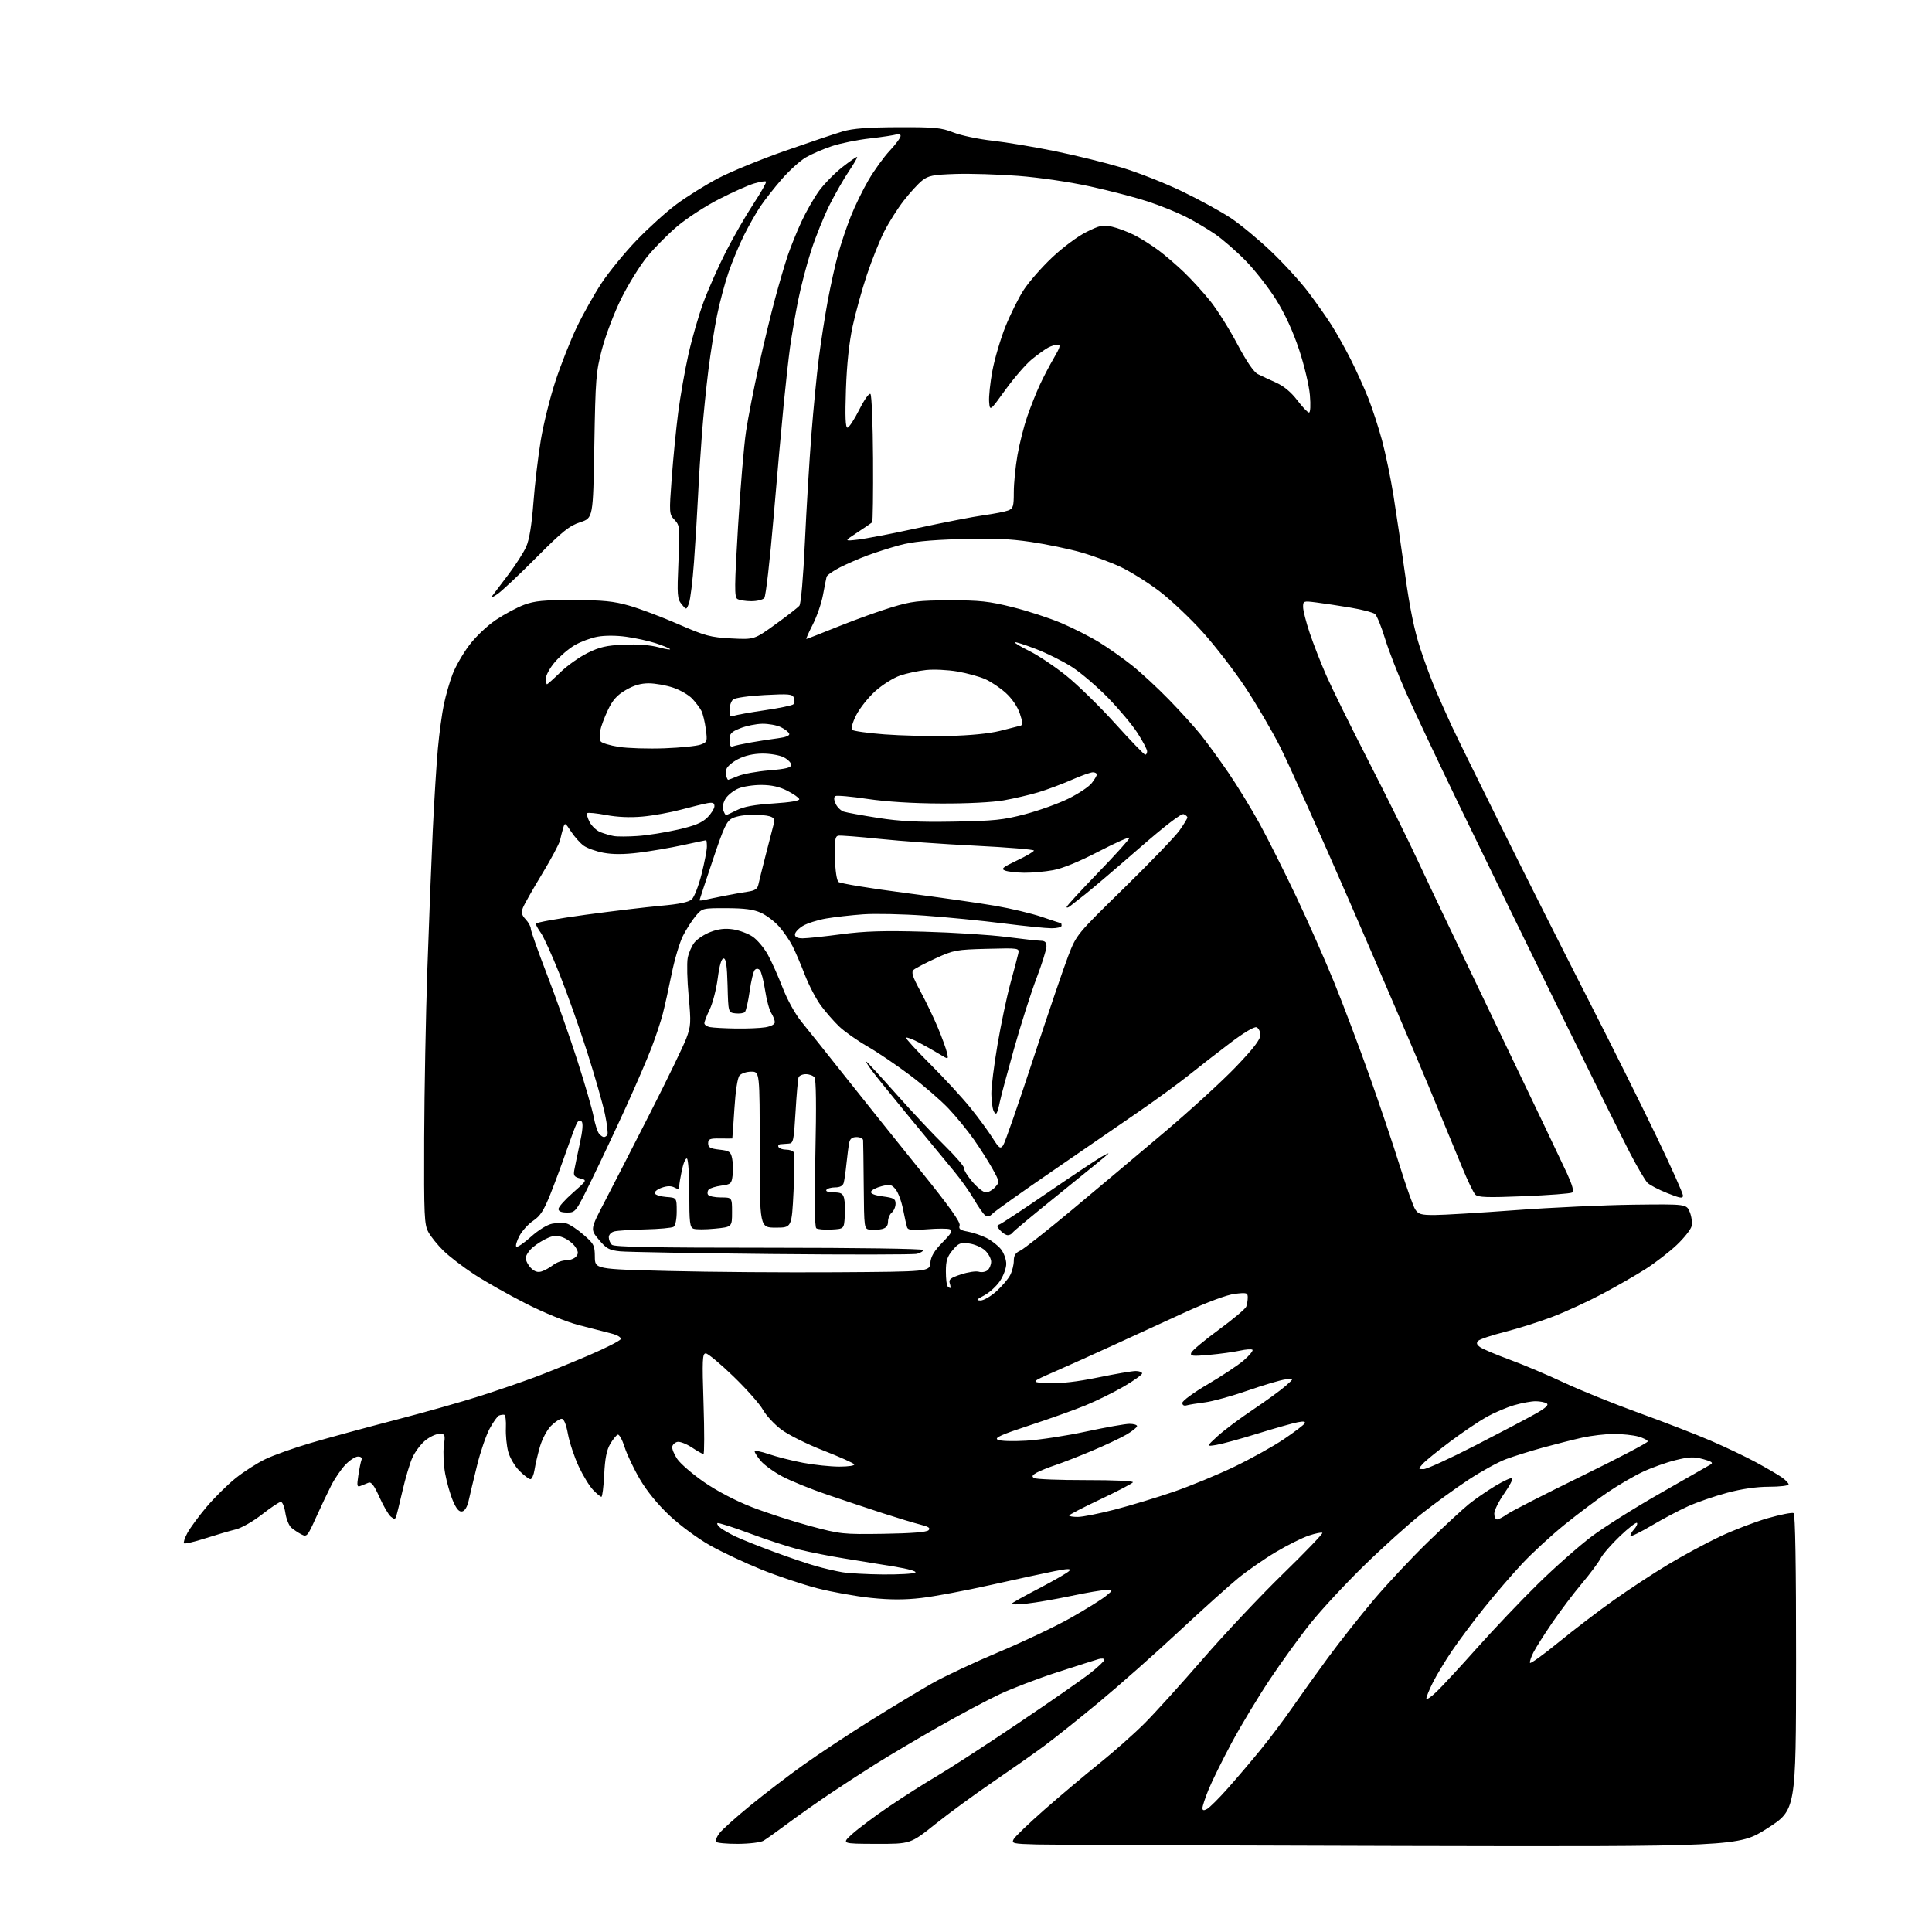 <?xml version="1.0" encoding="UTF-8" standalone="no"?>
<svg 
  version="1.1" 
  xmlns="http://www.w3.org/2000/svg" 
  xmlns:xlink="http://www.w3.org/1999/xlink" 
  xmlns:svg="http://www.w3.org/2000/svg"
  xmlns:rdf="http://www.w3.org/1999/02/22-rdf-syntax-ns#"
  xmlns:cc="http://creativecommons.org/ns#"
  xmlns:dc="http://purl.org/dc/elements/1.1/"
  viewBox="0 0 768 768"
  width="768"
  height="768"
>
<style>svg {background-color: white; }</style>"
<path stroke="none" fill="black" fill-rule="evenodd" d="M556.81,733.80C482.94,733.63 417.88,733.37 412.23,733.21C402.64,732.95 402.03,732.81 402.95,731.10C403.49,730.09 409.01,724.80 415.21,719.34C421.42,713.88 431.23,705.62 437.00,700.99C442.77,696.35 450.88,689.17 455.01,685.03C459.15,680.89 469.54,669.40 478.12,659.50C486.70,649.60 501.02,634.38 509.96,625.68C518.89,616.98 525.96,609.63 525.66,609.33C525.37,609.04 522.96,609.52 520.31,610.40C517.67,611.28 511.74,614.23 507.15,616.97C502.56,619.70 495.80,624.39 492.14,627.39C488.47,630.39 477.83,639.96 468.48,648.67C459.14,657.38 444.97,669.92 437.00,676.54C429.02,683.16 419.12,691.06 415.00,694.10C410.88,697.14 401.65,703.61 394.50,708.49C387.35,713.37 377.10,720.88 371.72,725.18C361.93,733.00 361.93,733.00 348.22,732.96C334.50,732.92 334.50,732.92 338.83,729.00C341.22,726.84 347.74,721.97 353.33,718.17C358.92,714.36 367.55,708.87 372.50,705.97C377.45,703.06 391.85,693.72 404.50,685.20C417.15,676.69 430.09,667.69 433.25,665.21C436.41,662.73 439.00,660.29 439.00,659.79C439.00,659.28 437.99,659.15 436.75,659.50C435.51,659.85 428.20,662.17 420.50,664.67C412.80,667.16 402.45,671.11 397.50,673.43C392.55,675.75 381.52,681.62 373.00,686.48C364.48,691.33 353.23,697.99 348.00,701.28C342.77,704.56 334.45,709.98 329.50,713.31C324.55,716.65 317.14,721.88 313.02,724.94C308.91,728.00 304.64,731.05 303.52,731.71C302.39,732.39 297.89,732.94 293.31,732.96C288.80,732.98 284.87,732.60 284.57,732.12C284.27,731.63 284.96,730.05 286.09,728.61C287.23,727.16 292.74,722.24 298.33,717.67C303.92,713.09 313.33,705.89 319.24,701.67C325.14,697.44 337.07,689.55 345.74,684.13C354.41,678.72 365.55,671.99 370.50,669.18C375.45,666.36 387.46,660.73 397.18,656.65C406.90,652.57 419.75,646.46 425.73,643.07C431.71,639.67 437.93,635.81 439.55,634.48C442.50,632.07 442.50,632.07 439.83,632.04C438.36,632.02 432.06,633.08 425.83,634.40C419.60,635.71 411.69,637.08 408.25,637.44C404.81,637.80 402.00,637.88 402.00,637.61C402.00,637.34 406.95,634.55 413.01,631.41C419.06,628.26 424.47,625.13 425.04,624.45C425.83,623.49 424.55,623.51 419.28,624.54C415.55,625.27 404.18,627.73 394.00,630.01C383.82,632.29 371.32,634.64 366.22,635.22C359.56,635.99 353.90,635.98 346.22,635.19C340.32,634.58 330.77,632.87 325.00,631.39C319.23,629.91 309.19,626.55 302.69,623.93C296.20,621.31 287.01,616.99 282.28,614.33C277.42,611.61 270.42,606.45 266.22,602.52C261.49,598.08 257.17,592.79 254.37,588.02C251.94,583.88 249.21,578.13 248.29,575.23C247.37,572.33 246.15,570.12 245.57,570.31C244.99,570.50 243.64,572.17 242.56,574.02C241.14,576.44 240.48,579.83 240.18,586.19C239.94,591.03 239.44,595.00 239.06,595.00C238.68,595.00 237.19,593.76 235.75,592.25C234.30,590.74 231.73,586.52 230.02,582.87C228.32,579.22 226.41,573.48 225.78,570.12C225.03,566.08 224.17,564.00 223.25,564.00C222.48,564.00 220.58,565.27 219.03,566.81C217.47,568.38 215.52,572.04 214.64,575.06C213.77,578.05 212.80,582.19 212.49,584.25C212.17,586.31 211.43,588.00 210.85,588.00C210.27,588.00 208.31,586.51 206.49,584.69C204.64,582.84 202.67,579.48 202.02,577.08C201.39,574.72 200.97,570.47 201.10,567.64C201.23,564.81 200.93,562.44 200.42,562.38C199.91,562.31 198.99,562.45 198.38,562.69C197.76,562.92 196.09,565.26 194.66,567.88C193.24,570.50 190.97,577.11 189.63,582.57C188.28,588.03 186.79,594.30 186.31,596.49C185.75,599.01 184.79,600.61 183.71,600.82C182.49,601.05 181.43,599.84 180.05,596.61C178.98,594.11 177.59,589.24 176.96,585.78C176.33,582.33 176.10,577.36 176.44,574.75C177.04,570.20 176.96,570.00 174.61,570.00C173.26,570.00 170.70,571.22 168.92,572.72C167.15,574.21 164.88,577.28 163.88,579.54C162.88,581.79 161.14,587.66 160.01,592.57C158.88,597.48 157.74,602.11 157.47,602.86C157.05,604.01 156.72,604.01 155.33,602.86C154.43,602.11 152.41,598.64 150.84,595.15C148.75,590.48 147.59,588.95 146.49,589.40C145.67,589.73 144.26,590.30 143.36,590.66C141.93,591.24 141.81,590.73 142.44,586.53C142.84,583.90 143.40,581.13 143.69,580.37C144.02,579.50 143.51,579.00 142.30,579.00C141.25,579.00 139.00,580.46 137.30,582.25C135.60,584.04 133.06,587.75 131.66,590.50C130.26,593.25 127.53,599.01 125.59,603.30C122.22,610.76 121.97,611.05 119.78,609.92C118.53,609.27 116.73,608.07 115.79,607.26C114.86,606.44 113.79,603.80 113.43,601.38C113.07,598.97 112.26,597.01 111.64,597.02C111.01,597.03 107.64,599.28 104.15,602.01C100.57,604.81 95.98,607.42 93.65,607.98C91.37,608.53 85.95,610.12 81.61,611.51C77.27,612.91 73.46,613.79 73.15,613.48C72.84,613.17 73.45,611.32 74.50,609.37C75.56,607.41 78.93,602.82 81.99,599.17C85.06,595.52 90.25,590.36 93.53,587.71C96.82,585.06 102.20,581.60 105.50,580.02C108.80,578.44 116.90,575.56 123.50,573.62C130.10,571.68 145.18,567.57 157.00,564.50C168.82,561.43 184.12,557.10 191.00,554.88C197.88,552.67 207.55,549.34 212.50,547.50C217.45,545.66 227.09,541.75 233.93,538.82C240.76,535.90 246.53,532.96 246.74,532.31C246.97,531.60 245.36,530.67 242.81,530.03C240.44,529.43 234.68,527.94 230.00,526.73C225.04,525.43 216.31,521.87 209.02,518.17C202.16,514.68 192.94,509.47 188.52,506.58C184.11,503.68 178.61,499.47 176.30,497.21C173.99,494.95 171.29,491.62 170.30,489.80C168.66,486.79 168.51,483.51 168.62,452.50C168.69,433.80 169.26,403.43 169.89,385.00C170.52,366.57 171.49,341.82 172.04,330.00C172.60,318.18 173.51,303.55 174.07,297.50C174.62,291.45 175.70,283.57 176.45,280.00C177.20,276.43 178.75,271.02 179.91,268.00C181.06,264.98 184.03,259.80 186.51,256.51C189.08,253.09 193.64,248.76 197.13,246.41C200.49,244.16 205.55,241.45 208.37,240.40C212.57,238.85 216.14,238.51 228.00,238.54C239.81,238.57 243.92,238.98 250.12,240.75C254.31,241.94 263.09,245.26 269.62,248.11C280.38,252.80 282.36,253.33 290.66,253.78C299.82,254.26 299.82,254.26 308.25,248.18C312.88,244.84 317.16,241.51 317.76,240.79C318.40,240.02 319.30,229.64 319.96,215.49C320.57,202.30 321.73,183.08 322.54,172.78C323.34,162.48 324.68,148.76 325.51,142.28C326.34,135.80 327.94,125.55 329.06,119.50C330.18,113.45 332.03,105.12 333.16,101.00C334.30,96.88 336.56,90.16 338.18,86.07C339.80,81.98 342.98,75.46 345.25,71.58C347.51,67.70 351.31,62.44 353.68,59.91C356.06,57.37 358.00,54.73 358.00,54.04C358.00,53.31 357.34,53.04 356.42,53.39C355.55,53.73 350.79,54.46 345.83,55.02C340.87,55.58 334.05,56.96 330.66,58.10C327.27,59.23 322.63,61.23 320.35,62.56C318.06,63.89 313.75,67.79 310.76,71.23C307.77,74.68 303.96,79.53 302.30,82.00C300.63,84.47 297.69,89.65 295.76,93.50C293.84,97.35 291.07,103.97 289.62,108.21C288.16,112.45 286.12,120.10 285.07,125.21C284.03,130.32 282.47,140.12 281.61,147.00C280.75,153.88 279.61,165.12 279.07,172.00C278.53,178.88 277.82,190.12 277.49,197.00C277.16,203.88 276.44,215.73 275.88,223.34C275.33,230.96 274.42,238.38 273.86,239.84C272.84,242.50 272.84,242.50 270.95,240.18C269.23,238.06 269.12,236.63 269.69,223.41C270.29,209.51 270.23,208.87 268.13,206.64C266.00,204.37 265.98,204.07 267.03,189.91C267.62,181.99 268.77,170.32 269.59,164.00C270.41,157.68 272.22,147.32 273.63,141.00C275.03,134.68 277.77,125.22 279.70,120.00C281.64,114.78 285.64,105.78 288.59,100.00C291.54,94.22 296.44,85.71 299.48,81.09C302.52,76.46 304.78,72.45 304.51,72.18C304.24,71.90 302.10,72.25 299.76,72.94C297.42,73.63 291.16,76.42 285.86,79.14C280.56,81.85 273.15,86.65 269.39,89.81C265.63,92.97 260.18,98.47 257.27,102.03C254.37,105.59 249.73,113.08 246.96,118.67C244.19,124.26 240.76,133.26 239.33,138.67C236.91,147.86 236.71,150.37 236.25,177.21C235.76,205.92 235.76,205.92 230.63,207.60C226.31,209.01 223.57,211.21 213.30,221.53C206.59,228.28 199.61,234.84 197.80,236.11C195.98,237.38 194.99,237.76 195.60,236.96C196.20,236.16 199.08,232.35 202.00,228.50C204.93,224.65 208.15,219.63 209.17,217.33C210.40,214.55 211.36,208.75 212.04,199.83C212.60,192.50 213.92,181.30 214.98,174.95C216.03,168.59 218.66,158.01 220.82,151.45C222.98,144.88 226.80,135.22 229.31,130.00C231.82,124.78 236.25,116.90 239.15,112.50C242.06,108.10 248.27,100.50 252.97,95.60C257.66,90.71 264.84,84.22 268.92,81.19C273.00,78.15 280.43,73.52 285.42,70.89C290.41,68.27 302.38,63.36 312.00,59.99C321.62,56.62 331.98,53.13 335.00,52.24C339.04,51.06 344.89,50.61 357.00,50.56C371.64,50.51 374.12,50.74 379.00,52.66C382.02,53.85 389.00,55.32 394.50,55.93C400.00,56.54 411.22,58.42 419.44,60.10C427.66,61.78 439.58,64.72 445.94,66.63C452.30,68.54 463.06,72.78 469.86,76.05C476.66,79.32 485.36,84.08 489.21,86.64C493.05,89.19 500.27,95.16 505.24,99.89C510.22,104.63 516.85,111.88 519.98,116.00C523.10,120.12 527.31,126.09 529.32,129.26C531.34,132.43 534.79,138.61 537.00,143.00C539.21,147.39 542.33,154.29 543.93,158.32C545.53,162.36 547.99,169.90 549.39,175.08C550.78,180.26 552.83,190.12 553.93,197.00C555.03,203.88 557.12,218.05 558.57,228.50C560.39,241.62 562.24,250.65 564.55,257.70C566.38,263.31 569.32,271.19 571.08,275.20C572.83,279.22 575.52,285.20 577.04,288.50C578.56,291.80 587.85,310.70 597.68,330.50C607.52,350.30 622.82,380.68 631.68,398.00C640.54,415.32 652.56,439.44 658.39,451.58C664.23,463.73 669.00,474.36 669.00,475.22C669.00,476.52 668.00,476.37 662.75,474.28C659.31,472.92 655.77,471.06 654.87,470.15C653.97,469.24 650.89,464.00 648.02,458.50C645.15,453.00 631.99,426.45 618.78,399.50C605.56,372.55 588.02,336.55 579.78,319.50C571.55,302.45 562.20,282.65 559.01,275.50C555.82,268.35 552.02,258.61 550.57,253.85C549.12,249.09 547.33,244.69 546.58,244.07C545.83,243.45 541.46,242.31 536.86,241.54C532.26,240.77 526.14,239.84 523.25,239.48C518.15,238.83 518.00,238.88 518.00,241.29C518.00,242.66 519.19,247.31 520.64,251.64C522.09,255.96 525.05,263.55 527.22,268.50C529.39,273.45 536.93,288.75 543.98,302.50C551.03,316.25 559.83,334.02 563.53,342.00C567.23,349.98 581.39,379.68 595.00,408.00C608.60,436.32 621.16,462.62 622.90,466.42C625.14,471.33 625.72,473.56 624.90,474.06C624.26,474.46 615.65,475.11 605.77,475.51C591.16,476.10 587.56,475.98 586.46,474.87C585.72,474.12 583.36,469.23 581.21,464.00C579.07,458.77 573.13,444.38 568.00,432.00C562.88,419.62 548.81,386.77 536.74,359.00C524.66,331.23 512.11,303.25 508.85,296.83C505.59,290.40 499.39,279.82 495.08,273.31C490.77,266.79 483.15,256.90 478.14,251.32C473.13,245.74 465.32,238.37 460.77,234.93C456.22,231.50 449.35,227.20 445.50,225.38C441.65,223.57 434.57,220.95 429.76,219.58C424.96,218.20 415.96,216.33 409.76,215.42C401.21,214.16 394.40,213.89 381.50,214.30C369.18,214.68 362.57,215.36 357.49,216.75C353.63,217.81 347.88,219.65 344.72,220.83C341.55,222.02 336.70,224.13 333.93,225.53C331.17,226.94 328.76,228.63 328.58,229.29C328.41,229.96 327.76,233.20 327.15,236.50C326.54,239.80 324.71,245.09 323.09,248.25C321.47,251.41 320.32,254.00 320.54,254.00C320.75,254.00 326.46,251.77 333.21,249.05C339.97,246.33 349.55,242.88 354.50,241.39C362.41,239.00 365.20,238.67 377.50,238.64C389.48,238.61 393.09,239.00 402.47,241.34C408.51,242.84 417.28,245.71 421.97,247.71C426.66,249.71 433.43,253.15 437.00,255.35C440.57,257.55 446.43,261.68 450.00,264.52C453.57,267.37 460.18,273.48 464.67,278.10C469.17,282.72 474.83,288.98 477.26,292.00C479.69,295.02 484.61,301.77 488.20,307.00C491.79,312.23 497.43,321.45 500.75,327.50C504.06,333.55 510.61,346.60 515.31,356.50C520.00,366.40 526.80,381.77 530.41,390.65C534.02,399.54 540.33,416.26 544.43,427.81C548.54,439.37 553.96,455.50 556.50,463.66C559.03,471.82 561.77,479.51 562.57,480.75C563.84,482.69 564.91,483.00 570.27,482.99C573.70,482.98 588.20,482.11 602.50,481.05C616.80,479.99 637.93,479.02 649.45,478.88C670.41,478.63 670.41,478.63 671.72,481.84C672.44,483.60 672.75,486.14 672.42,487.47C672.08,488.80 669.43,492.14 666.53,494.89C663.62,497.63 658.15,501.87 654.37,504.31C650.59,506.74 642.77,511.24 637.00,514.31C631.23,517.38 622.29,521.49 617.14,523.45C611.99,525.41 603.50,528.10 598.27,529.43C593.03,530.76 588.24,532.36 587.62,532.99C586.79,533.84 586.97,534.48 588.33,535.49C589.33,536.23 594.64,538.48 600.11,540.49C605.59,542.50 615.31,546.61 621.72,549.63C628.14,552.64 641.51,558.04 651.44,561.64C661.37,565.23 674.23,570.20 680.00,572.69C685.77,575.17 693.88,579.03 698.00,581.26C702.12,583.50 706.74,586.18 708.25,587.23C709.76,588.28 711.00,589.56 711.00,590.07C711.00,590.58 707.51,591.00 703.25,591.00C698.21,591.00 692.36,591.85 686.50,593.42C681.55,594.75 674.58,597.16 671.00,598.78C667.42,600.39 660.95,603.82 656.61,606.39C652.28,608.96 648.49,610.83 648.20,610.54C647.92,610.25 648.50,609.11 649.50,608.00C650.50,606.89 651.05,605.71 650.71,605.38C650.37,605.04 647.33,607.41 643.95,610.63C640.56,613.86 637.10,617.84 636.25,619.48C635.41,621.12 632.05,625.62 628.80,629.48C625.54,633.34 620.27,640.33 617.08,645.00C613.89,649.67 610.51,654.99 609.58,656.82C608.64,658.64 608.02,660.53 608.19,661.01C608.36,661.48 613.45,657.83 619.50,652.88C625.55,647.93 635.45,640.37 641.50,636.08C647.55,631.78 657.23,625.43 663.00,621.96C668.77,618.49 678.00,613.51 683.50,610.89C689.00,608.28 697.66,604.95 702.74,603.50C707.82,602.05 712.43,601.15 712.99,601.49C713.65,601.90 713.99,622.19 713.97,660.81C713.93,719.50 713.93,719.50 702.53,726.80C691.12,734.10 691.12,734.10 556.81,733.80zM479.83,719.09C480.83,718.56 484.57,714.83 488.14,710.81C491.71,706.79 497.56,699.90 501.15,695.50C504.74,691.10 510.32,683.67 513.56,679.00C516.79,674.33 523.23,665.33 527.88,659.00C532.53,652.67 540.71,642.33 546.04,636.00C551.38,629.67 561.09,619.31 567.62,612.97C574.16,606.63 581.52,599.82 584.00,597.83C586.48,595.84 591.17,592.61 594.43,590.65C597.69,588.70 600.70,587.32 601.13,587.58C601.55,587.84 600.12,590.59 597.95,593.69C595.78,596.79 594.00,600.38 594.00,601.67C594.00,602.95 594.49,604.00 595.10,604.00C595.70,604.00 597.51,603.06 599.13,601.91C600.74,600.76 613.97,593.99 628.53,586.87C643.09,579.75 655.00,573.51 655.00,573.01C655.00,572.51 653.31,571.63 651.25,571.05C649.19,570.48 644.80,570.02 641.50,570.02C638.20,570.03 632.58,570.69 629.00,571.48C625.42,572.28 618.38,574.06 613.35,575.44C608.32,576.82 601.68,578.90 598.60,580.05C595.52,581.20 588.87,584.86 583.81,588.18C578.76,591.49 570.32,597.62 565.06,601.79C559.80,605.96 549.49,615.25 542.14,622.44C534.79,629.62 525.30,639.85 521.04,645.17C516.78,650.48 509.45,660.61 504.74,667.67C500.04,674.72 493.19,686.10 489.52,692.94C485.86,699.78 481.77,708.07 480.43,711.36C479.09,714.65 478.00,717.96 478.00,718.71C478.00,719.72 478.47,719.82 479.83,719.09zM571.10,672.45C573.36,670.28 580.62,662.42 587.23,655.00C593.85,647.58 604.71,636.14 611.38,629.60C618.05,623.05 627.60,614.61 632.61,610.83C637.62,607.06 650.00,599.26 660.11,593.52C670.22,587.77 679.17,582.66 680.00,582.15C681.14,581.46 680.42,580.95 677.05,580.03C673.34,579.02 671.49,579.09 666.05,580.43C662.45,581.32 656.62,583.39 653.09,585.05C649.56,586.70 643.26,590.37 639.08,593.20C634.91,596.03 627.21,601.81 621.97,606.05C616.72,610.28 609.11,617.29 605.05,621.62C600.99,625.96 594.13,633.93 589.81,639.34C585.48,644.75 579.77,652.40 577.11,656.34C574.46,660.28 571.09,665.85 569.64,668.72C568.19,671.59 567.00,674.49 567.00,675.17C567.00,675.85 568.85,674.63 571.10,672.45zM351.00,625.87C357.32,625.92 363.08,625.60 363.80,625.15C364.60,624.64 361.33,623.70 355.30,622.70C349.91,621.81 341.00,620.36 335.50,619.49C330.00,618.61 322.08,617.05 317.91,616.02C313.73,614.99 304.78,612.08 298.02,609.55C291.25,607.02 285.48,605.19 285.18,605.48C284.89,605.78 285.51,606.68 286.57,607.48C287.63,608.28 290.30,609.79 292.50,610.84C294.70,611.89 301.45,614.58 307.50,616.82C313.55,619.06 321.12,621.64 324.33,622.54C327.54,623.45 332.26,624.54 334.83,624.98C337.40,625.41 344.68,625.81 351.00,625.87zM351.22,609.71C362.20,609.54 368.34,609.06 369.10,608.30C369.97,607.43 369.18,606.88 365.88,606.05C363.47,605.45 356.77,603.42 351.00,601.55C345.23,599.67 335.22,596.33 328.76,594.13C322.31,591.93 314.30,588.68 310.96,586.90C307.63,585.12 303.80,582.36 302.45,580.76C301.10,579.16 300.00,577.46 300.00,576.98C300.00,576.50 302.52,576.97 305.60,578.03C308.68,579.09 314.80,580.64 319.21,581.48C323.62,582.32 330.12,583.00 333.67,583.00C337.34,583.00 339.87,582.60 339.55,582.08C339.24,581.57 333.70,579.10 327.24,576.58C320.67,574.02 313.30,570.33 310.50,568.21C307.75,566.13 304.49,562.60 303.26,560.37C302.03,558.14 296.77,552.20 291.56,547.16C286.35,542.12 281.40,538.00 280.56,538.00C279.21,538.00 279.10,540.42 279.67,558.00C280.03,569.00 280.01,578.00 279.64,578.00C279.26,578.00 277.20,576.84 275.05,575.41C272.90,573.99 270.33,572.98 269.33,573.17C268.34,573.37 267.39,574.22 267.23,575.06C267.06,575.91 267.96,578.12 269.22,579.98C270.47,581.83 275.26,585.96 279.86,589.15C284.97,592.68 292.33,596.54 298.78,599.06C304.59,601.33 315.00,604.71 321.92,606.58C334.14,609.86 334.97,609.95 351.22,609.71zM428.43,603.00C430.32,603.00 436.96,601.68 443.18,600.07C449.41,598.45 459.90,595.28 466.50,593.01C473.10,590.74 483.95,586.27 490.61,583.07C497.27,579.87 506.13,574.95 510.29,572.14C514.46,569.33 518.18,566.51 518.58,565.88C519.09,565.05 518.32,564.90 515.84,565.37C513.94,565.73 506.79,567.75 499.94,569.87C493.10,572.00 485.70,574.02 483.50,574.38C479.50,575.03 479.50,575.03 484.00,570.90C486.48,568.63 492.77,563.91 498.00,560.42C503.23,556.92 509.07,552.67 511.00,550.97C514.50,547.88 514.50,547.88 511.00,548.33C509.07,548.57 502.32,550.57 496.00,552.77C489.68,554.97 482.02,557.08 479.00,557.46C475.98,557.84 472.71,558.37 471.75,558.64C470.65,558.95 470.00,558.59 470.00,557.66C470.00,556.85 474.59,553.49 480.25,550.18C485.89,546.88 492.30,542.61 494.50,540.69C496.70,538.77 498.22,536.91 497.88,536.57C497.54,536.22 495.29,536.37 492.88,536.91C490.47,537.44 485.00,538.20 480.73,538.58C473.92,539.19 473.03,539.09 473.55,537.72C473.88,536.86 478.79,532.76 484.46,528.60C490.13,524.44 495.05,520.31 495.39,519.43C495.72,518.56 496.00,516.91 496.00,515.78C496.00,513.89 495.58,513.77 490.90,514.32C487.72,514.70 480.12,517.53 470.65,521.85C462.32,525.66 449.65,531.47 442.50,534.77C435.35,538.06 425.00,542.73 419.50,545.13C409.50,549.50 409.50,549.50 416.85,549.80C421.85,550.00 428.17,549.27 436.56,547.55C443.36,546.15 450.06,545.00 451.46,545.00C452.86,545.00 454.00,545.43 454.00,545.96C454.00,546.48 450.75,548.81 446.78,551.13C442.80,553.45 435.94,556.84 431.53,558.65C427.11,560.47 417.05,564.06 409.17,566.64C397.98,570.31 395.22,571.55 396.58,572.30C397.57,572.86 402.39,573.03 407.91,572.70C413.18,572.39 423.91,570.75 431.74,569.06C439.58,567.38 447.34,566.00 448.99,566.00C450.65,566.00 452.00,566.41 452.00,566.90C452.00,567.40 450.09,568.93 447.75,570.29C445.41,571.65 439.23,574.56 434.00,576.76C428.77,578.95 422.25,581.50 419.50,582.41C416.75,583.32 413.43,584.67 412.11,585.39C410.28,586.41 410.04,586.91 411.08,587.55C411.82,588.01 421.09,588.37 431.67,588.36C443.00,588.34 450.68,588.71 450.35,589.24C450.04,589.74 444.21,592.79 437.39,596.01C430.58,599.23 425.00,602.12 425.00,602.43C425.00,602.75 426.54,603.00 428.43,603.00zM565.91,584.00C567.13,584.00 576.31,579.80 586.31,574.67C596.32,569.54 607.12,563.85 610.33,562.03C614.50,559.66 615.78,558.48 614.83,557.87C614.10,557.41 612.12,557.02 610.43,557.02C608.74,557.01 604.92,557.71 601.93,558.58C598.94,559.45 594.02,561.54 591.00,563.23C587.98,564.92 581.45,569.32 576.50,573.02C571.55,576.72 566.64,580.70 565.60,581.87C563.71,583.98 563.72,584.00 565.91,584.00zM389.75,516.96C390.98,516.98 393.82,515.35 396.06,513.33C398.30,511.30 400.78,508.40 401.56,506.87C402.35,505.35 403.00,502.80 403.00,501.21C403.00,499.09 403.67,498.01 405.54,497.16C406.94,496.53 416.27,489.17 426.29,480.81C436.31,472.45 452.82,458.57 463.00,449.96C473.18,441.35 485.89,429.72 491.25,424.13C498.28,416.79 501.00,413.25 501.00,411.44C501.00,410.06 500.32,408.68 499.50,408.36C498.58,408.01 494.41,410.50 488.75,414.80C483.66,418.66 476.35,424.35 472.50,427.45C468.65,430.54 459.43,437.26 452.00,442.37C444.57,447.49 429.05,458.16 417.51,466.09C405.96,474.01 395.69,481.32 394.69,482.32C393.28,483.72 392.55,483.87 391.48,482.99C390.72,482.35 388.76,479.51 387.13,476.67C385.50,473.83 381.92,468.80 379.18,465.50C376.43,462.20 368.64,452.75 361.85,444.50C355.06,436.25 348.24,427.81 346.70,425.75C345.16,423.69 344.11,422.00 344.36,422.00C344.62,422.00 349.92,427.74 356.14,434.75C362.36,441.76 371.06,451.04 375.48,455.36C379.89,459.69 383.39,463.77 383.25,464.43C383.11,465.09 384.61,467.52 386.58,469.82C388.54,472.12 390.95,474.00 391.92,474.00C392.89,474.00 394.53,473.07 395.56,471.93C397.40,469.90 397.38,469.77 394.57,464.68C392.99,461.83 389.65,456.57 387.15,453.00C384.65,449.43 380.10,443.86 377.05,440.64C374.00,437.41 367.14,431.49 361.82,427.47C356.50,423.46 348.85,418.27 344.82,415.96C340.79,413.64 335.78,410.11 333.67,408.12C331.57,406.13 328.27,402.36 326.33,399.74C324.40,397.13 321.53,391.63 319.95,387.53C318.37,383.42 316.16,378.26 315.03,376.06C313.91,373.86 311.53,370.40 309.75,368.37C307.97,366.34 304.71,363.87 302.51,362.86C299.53,361.51 296.01,361.04 288.84,361.02C279.22,361.00 279.17,361.01 276.53,364.14C275.08,365.87 272.81,369.42 271.49,372.02C270.17,374.63 268.14,381.43 266.99,387.13C265.84,392.83 264.25,399.98 263.47,403.00C262.69,406.02 260.67,412.10 258.98,416.50C257.29,420.90 252.74,431.48 248.85,440.00C244.97,448.52 238.88,461.46 235.31,468.75C228.88,481.90 228.81,482.00 225.42,482.00C223.14,482.00 222.00,481.53 222.00,480.58C222.00,479.80 224.57,476.91 227.71,474.16C233.42,469.14 233.42,469.14 230.62,468.44C228.25,467.85 227.89,467.32 228.29,465.12C228.55,463.68 229.53,458.97 230.47,454.64C231.62,449.40 231.86,446.46 231.19,445.79C230.52,445.12 229.87,445.40 229.23,446.64C228.70,447.66 226.88,452.55 225.16,457.50C223.45,462.45 220.58,470.19 218.78,474.70C216.20,481.15 214.75,483.40 212.00,485.23C210.07,486.51 207.61,489.21 206.52,491.22C205.44,493.23 204.86,495.19 205.23,495.57C205.61,495.95 208.22,494.19 211.03,491.66C214.08,488.92 217.53,486.80 219.57,486.42C221.45,486.07 224.00,486.04 225.24,486.37C226.48,486.69 229.51,488.70 231.96,490.83C236.10,494.42 236.43,495.07 236.46,499.60C236.50,504.50 236.50,504.50 266.00,505.24C282.23,505.65 312.15,505.87 332.50,505.74C369.50,505.50 369.50,505.50 369.82,502.00C370.05,499.44 371.34,497.26 374.64,493.89C378.28,490.17 378.84,489.15 377.54,488.65C376.65,488.31 372.57,488.32 368.48,488.66C362.60,489.16 360.95,489.00 360.58,487.89C360.33,487.13 359.61,483.93 358.99,480.78C358.38,477.64 357.06,474.06 356.06,472.82C354.46,470.85 353.81,470.70 350.45,471.54C348.36,472.07 346.47,473.04 346.26,473.71C346.00,474.49 347.64,475.15 350.93,475.59C355.32,476.17 356.00,476.56 356.00,478.51C356.00,479.74 355.32,481.32 354.50,482.00C353.68,482.68 353.00,484.31 353.00,485.60C353.00,487.26 352.28,488.14 350.60,488.56C349.28,488.89 347.15,489.02 345.85,488.83C343.50,488.50 343.50,488.50 343.35,471.50C343.27,462.15 343.16,453.94 343.10,453.25C343.05,452.56 341.88,452.00 340.52,452.00C338.75,452.00 337.90,452.65 337.57,454.25C337.32,455.49 336.83,459.20 336.49,462.50C336.16,465.80 335.65,469.29 335.37,470.25C335.04,471.39 333.87,472.00 331.99,472.00C330.41,472.00 328.84,472.45 328.50,473.00C328.13,473.59 329.32,474.00 331.42,474.00C334.29,474.00 335.07,474.44 335.54,476.32C335.86,477.59 335.98,480.85 335.81,483.57C335.50,488.50 335.50,488.50 330.50,488.76C327.75,488.90 325.05,488.68 324.50,488.26C323.85,487.76 323.72,477.41 324.13,458.50C324.55,439.60 324.42,429.06 323.76,428.25C323.21,427.56 321.67,427.00 320.35,427.00C319.02,427.00 317.72,427.57 317.45,428.26C317.19,428.95 316.64,435.14 316.24,442.01C315.56,453.54 315.35,454.51 313.50,454.60C312.40,454.66 310.91,454.77 310.19,454.85C309.47,454.93 309.16,455.45 309.50,456.00C309.84,456.55 311.19,457.00 312.50,457.00C313.81,457.00 315.17,457.47 315.52,458.04C315.88,458.61 315.84,465.58 315.45,473.54C314.73,488.00 314.73,488.00 308.37,488.00C302.00,488.00 302.00,488.00 302.00,457.00C302.00,426.00 302.00,426.00 298.62,426.00C296.76,426.00 294.66,426.70 293.95,427.56C293.17,428.49 292.37,433.75 291.93,440.81C291.52,447.24 291.15,452.53 291.10,452.56C291.04,452.60 288.86,452.60 286.25,452.56C282.15,452.51 281.50,452.77 281.50,454.50C281.50,456.13 282.33,456.59 285.96,457.00C289.97,457.45 290.49,457.81 291.04,460.52C291.38,462.18 291.46,465.16 291.23,467.15C290.84,470.52 290.54,470.80 286.78,471.30C284.57,471.60 282.31,472.29 281.77,472.83C281.22,473.38 281.08,474.31 281.45,474.91C281.82,475.51 284.12,476.00 286.56,476.00C291.00,476.00 291.00,476.00 291.00,481.87C291.00,487.74 291.00,487.74 284.19,488.41C280.45,488.78 276.62,488.79 275.69,488.43C274.22,487.87 274.00,486.05 274.00,474.45C274.00,467.12 273.59,460.86 273.08,460.55C272.58,460.24 271.68,462.26 271.08,465.04C270.49,467.82 270.00,470.77 270.00,471.58C270.00,472.73 269.57,472.84 268.10,472.05C266.79,471.35 265.21,471.38 263.05,472.13C261.32,472.73 260.08,473.74 260.28,474.36C260.49,474.99 262.53,475.64 264.83,475.81C269.00,476.11 269.00,476.11 269.00,481.50C269.00,484.72 268.50,487.20 267.75,487.68C267.06,488.11 262.00,488.58 256.50,488.70C251.00,488.83 245.49,489.19 244.25,489.49C242.96,489.80 242.00,490.80 242.00,491.82C242.00,492.80 242.54,494.14 243.20,494.80C244.11,495.71 259.36,496.00 305.70,496.00C340.93,496.00 367.00,496.38 367.00,496.89C367.00,497.38 365.87,498.07 364.50,498.41C363.12,498.76 337.13,498.79 306.75,498.49C276.36,498.18 249.25,497.70 246.50,497.42C242.15,496.97 241.05,496.37 238.06,492.80C234.62,488.69 234.62,488.69 240.41,477.59C243.59,471.49 251.73,455.62 258.49,442.33C265.26,429.04 271.70,415.74 272.81,412.79C274.66,407.85 274.73,406.52 273.75,395.96C273.16,389.66 272.99,382.86 273.37,380.85C273.74,378.84 274.95,376.07 276.04,374.68C277.13,373.29 280.02,371.39 282.47,370.46C285.61,369.26 288.23,368.96 291.38,369.43C293.84,369.80 297.35,371.10 299.18,372.33C301.00,373.56 303.74,376.80 305.25,379.53C306.75,382.26 309.41,388.19 311.14,392.69C312.99,397.47 316.10,403.09 318.62,406.19C321.00,409.11 329.01,419.15 336.42,428.50C343.84,437.85 357.13,454.46 365.96,465.41C377.40,479.58 381.87,485.84 381.47,487.11C381.01,488.54 381.65,489.03 384.70,489.58C386.79,489.96 390.14,491.10 392.16,492.11C394.17,493.12 396.75,495.14 397.91,496.61C399.06,498.07 400.00,500.68 400.00,502.40C400.00,504.13 398.86,507.21 397.47,509.26C396.08,511.31 393.27,513.87 391.22,514.95C388.15,516.57 387.89,516.92 389.75,516.96zM377.73,512.00C377.95,512.00 377.87,511.16 377.54,510.12C377.05,508.58 377.84,507.96 382.05,506.58C384.85,505.66 388.03,505.19 389.12,505.54C390.21,505.88 391.75,505.62 392.55,504.96C393.35,504.30 394.00,502.76 394.00,501.55C394.00,500.34 392.92,498.33 391.60,497.09C390.28,495.85 387.43,494.60 385.28,494.31C381.79,493.84 381.06,494.14 378.68,496.97C376.52,499.54 376.00,501.17 376.00,505.41C376.00,508.30 376.30,510.97 376.67,511.33C377.03,511.70 377.51,512.00 377.73,512.00zM215.30,505.41C216.51,505.03 218.57,503.89 219.88,502.86C221.20,501.84 223.50,501.00 225.01,501.00C226.52,501.00 228.31,500.33 229.00,499.51C229.99,498.30 229.93,497.55 228.70,495.66C227.85,494.37 225.77,492.73 224.08,492.03C221.58,491.00 220.41,491.00 217.87,492.06C216.14,492.77 213.44,494.44 211.87,495.77C210.29,497.09 209.00,499.04 209.00,500.09C209.00,501.14 209.92,502.92 211.05,504.05C212.49,505.49 213.76,505.90 215.30,505.41zM400.60,491.00C399.89,491.00 398.55,490.16 397.61,489.12C396.15,487.51 396.12,487.17 397.39,486.68C398.21,486.37 406.66,480.78 416.19,474.27C425.71,467.75 435.30,461.36 437.50,460.05C439.70,458.75 441.05,458.14 440.50,458.70C439.95,459.27 431.31,466.32 421.30,474.39C411.28,482.45 402.82,489.48 402.49,490.02C402.15,490.56 401.30,491.00 400.60,491.00zM398.76,455.30C399.45,454.36 404.82,438.94 410.68,421.04C416.55,403.15 422.83,384.68 424.64,380.00C427.94,371.50 427.94,371.50 446.85,353.00C457.26,342.82 467.17,332.52 468.88,330.10C470.60,327.68 472.00,325.37 472.00,324.96C472.00,324.55 471.34,323.96 470.52,323.65C469.58,323.28 463.18,328.20 452.74,337.29C443.77,345.11 434.20,353.27 431.46,355.43C428.73,357.59 425.94,359.78 425.25,360.30C424.56,360.82 424.00,360.93 424.00,360.55C424.00,360.16 429.62,354.03 436.50,346.92C443.38,339.81 449.00,333.57 449.00,333.05C449.00,332.54 443.49,334.98 436.75,338.48C428.92,342.55 422.36,345.24 418.57,345.92C415.30,346.52 410.13,346.97 407.07,346.93C404.00,346.89 400.60,346.50 399.50,346.06C397.82,345.40 398.59,344.75 404.25,342.06C407.96,340.30 411.00,338.52 411.00,338.10C411.00,337.69 400.54,336.83 387.75,336.19C374.96,335.56 357.81,334.33 349.63,333.47C341.45,332.61 334.06,332.04 333.22,332.20C331.97,332.45 331.73,334.05 331.90,341.00C332.03,346.04 332.60,349.94 333.31,350.59C333.96,351.18 345.75,353.13 359.50,354.91C373.25,356.70 389.53,359.02 395.67,360.08C401.82,361.14 410.14,363.13 414.17,364.50C418.20,365.87 421.61,366.99 421.75,366.99C421.89,367.00 422.00,367.45 422.00,368.00C422.00,368.55 420.22,369.00 418.04,369.00C415.86,369.00 407.20,368.13 398.79,367.06C390.38,365.99 376.34,364.61 367.59,363.98C358.85,363.36 347.82,363.12 343.09,363.46C338.37,363.80 331.74,364.55 328.36,365.13C324.99,365.71 320.83,367.04 319.11,368.08C317.40,369.12 316.00,370.65 316.00,371.49C316.00,372.51 317.00,373.00 319.08,373.00C320.77,373.00 327.64,372.28 334.33,371.39C343.78,370.14 351.19,369.91 367.50,370.37C379.05,370.69 393.68,371.63 400.00,372.45C406.32,373.26 412.51,373.95 413.75,373.97C415.41,373.99 416.00,374.59 415.98,376.25C415.98,377.49 414.18,383.19 412.00,388.93C409.81,394.67 405.80,407.27 403.08,416.93C400.37,426.59 397.83,436.07 397.45,438.00C397.08,439.93 396.52,441.92 396.21,442.43C395.90,442.95 395.31,442.50 394.90,441.43C394.48,440.37 394.11,437.40 394.07,434.83C394.03,432.26 395.13,423.50 396.51,415.35C397.89,407.21 400.19,396.26 401.62,391.02C403.06,385.78 404.46,380.45 404.75,379.17C405.26,376.84 405.26,376.84 392.38,377.17C380.18,377.48 379.10,377.68 372.00,380.93C367.88,382.81 363.92,384.88 363.20,385.51C362.16,386.44 362.68,388.11 365.90,394.08C368.09,398.16 371.21,404.65 372.82,408.50C374.42,412.35 376.05,416.80 376.42,418.38C377.10,421.26 377.10,421.26 373.30,418.94C371.21,417.66 367.51,415.58 365.08,414.31C362.65,413.04 360.45,412.22 360.18,412.49C359.91,412.75 364.27,417.53 369.86,423.10C375.45,428.68 382.61,436.45 385.76,440.37C388.92,444.29 392.85,449.64 394.50,452.26C397.19,456.52 397.63,456.83 398.76,455.30zM240.06,452.00C240.51,452.00 241.14,451.59 241.45,451.09C241.76,450.59 241.32,446.87 240.47,442.84C239.62,438.80 236.45,427.71 233.41,418.20C230.38,408.68 225.43,394.73 222.42,387.20C219.41,379.66 216.06,372.28 214.97,370.79C213.89,369.30 213.00,367.68 213.00,367.19C213.00,366.71 221.89,365.11 232.75,363.64C243.61,362.17 257.16,360.56 262.85,360.05C269.96,359.42 273.75,358.63 274.99,357.51C275.97,356.62 277.73,352.10 278.89,347.48C280.05,342.86 281.00,337.93 281.00,336.54C281.00,335.14 280.87,334.00 280.70,334.00C280.54,334.00 276.38,334.88 271.45,335.95C266.53,337.02 258.64,338.37 253.92,338.95C248.04,339.68 243.64,339.69 239.92,339.00C236.94,338.44 233.38,337.16 232.00,336.16C230.62,335.16 228.39,332.65 227.03,330.59C224.64,326.95 224.53,326.91 223.87,329.17C223.49,330.45 222.93,332.63 222.63,334.02C222.32,335.41 219.08,341.48 215.42,347.52C211.76,353.56 208.35,359.58 207.85,360.90C207.14,362.77 207.38,363.78 208.97,365.47C210.09,366.66 211.00,368.33 211.00,369.18C211.00,370.03 213.90,378.23 217.45,387.41C221.00,396.59 226.39,411.87 229.44,421.36C232.49,430.85 235.44,441.02 235.99,443.96C236.55,446.90 237.51,449.91 238.13,450.65C238.74,451.39 239.61,452.00 240.06,452.00zM292.50,408.85C296.90,408.92 302.19,408.70 304.25,408.36C306.51,407.98 308.00,407.18 308.00,406.33C308.00,405.56 307.36,403.93 306.59,402.71C305.81,401.50 304.71,397.39 304.13,393.59C303.55,389.79 302.61,386.21 302.04,385.64C301.37,384.97 300.66,384.94 300.03,385.57C299.49,386.11 298.58,389.90 298.00,394.00C297.42,398.10 296.56,401.84 296.09,402.31C295.63,402.77 293.95,403.01 292.37,402.83C289.50,402.50 289.50,402.50 289.22,391.75C289.01,383.79 288.60,381.00 287.64,381.00C286.79,381.00 286.00,383.66 285.31,388.91C284.74,393.26 283.31,398.80 282.13,401.23C280.96,403.65 280.00,406.13 280.00,406.75C280.00,407.36 281.01,408.06 282.25,408.29C283.49,408.53 288.10,408.78 292.50,408.85zM280.25,357.71C281.49,357.42 284.98,356.70 288.00,356.10C291.02,355.50 295.18,354.76 297.24,354.46C300.06,354.05 301.10,353.37 301.45,351.71C301.70,350.49 303.07,345.00 304.48,339.50C305.90,334.00 307.31,328.53 307.62,327.35C308.05,325.73 307.65,325.02 306.01,324.50C304.81,324.12 301.62,323.83 298.92,323.85C296.22,323.87 292.77,324.47 291.26,325.19C288.85,326.34 287.85,328.45 283.31,342.00C280.45,350.52 278.09,357.66 278.06,357.87C278.03,358.07 279.01,358.00 280.25,357.71zM253.50,332.32C257.35,332.06 264.53,330.92 269.46,329.79C276.26,328.23 279.09,327.06 281.21,324.94C282.74,323.41 284.00,321.39 284.00,320.46C284.00,319.17 283.36,318.89 281.25,319.27C279.74,319.54 275.01,320.70 270.75,321.84C266.49,322.98 259.60,324.23 255.42,324.60C250.53,325.05 245.39,324.83 240.91,323.98C237.11,323.27 233.73,322.93 233.42,323.25C233.11,323.56 233.54,325.14 234.38,326.77C235.22,328.39 237.16,330.21 238.70,330.81C240.24,331.41 242.62,332.11 244.00,332.35C245.38,332.60 249.65,332.59 253.50,332.32zM379.00,326.61C395.16,326.33 398.76,325.96 407.50,323.66C413.00,322.21 420.74,319.43 424.70,317.48C428.66,315.53 432.82,312.77 433.95,311.33C435.08,309.90 436.00,308.34 436.00,307.87C436.00,307.39 435.29,307.00 434.42,307.00C433.55,307.00 429.73,308.36 425.95,310.02C422.16,311.69 416.23,313.90 412.78,314.94C409.33,315.98 403.12,317.42 399.00,318.15C394.52,318.94 384.45,319.45 374.00,319.40C362.84,319.36 352.26,318.69 344.79,317.58C338.36,316.62 332.63,316.11 332.08,316.45C331.42,316.86 331.45,317.90 332.19,319.52C332.80,320.86 334.25,322.27 335.40,322.64C336.56,323.02 342.68,324.13 349.00,325.12C357.80,326.50 364.84,326.85 379.00,326.61zM288.61,324.00C288.87,324.00 290.81,323.12 292.92,322.04C295.64,320.65 299.89,319.88 307.42,319.39C314.17,318.95 317.94,318.32 317.72,317.65C317.52,317.06 315.37,315.57 312.93,314.32C309.87,312.76 306.71,312.05 302.72,312.03C299.54,312.01 295.41,312.64 293.55,313.42C291.68,314.20 289.41,315.97 288.49,317.37C287.51,318.88 287.10,320.73 287.48,321.95C287.84,323.08 288.35,324.00 288.61,324.00zM289.46,310.00C289.62,310.00 291.40,309.31 293.40,308.48C295.41,307.64 300.97,306.63 305.77,306.23C312.50,305.67 314.50,305.16 314.50,304.01C314.50,303.20 313.15,301.85 311.50,301.01C309.84,300.18 306.05,299.53 303.00,299.56C299.43,299.60 296.05,300.38 293.38,301.77C291.11,302.95 289.05,304.72 288.79,305.70C288.54,306.69 288.51,308.06 288.75,308.75C288.98,309.44 289.30,310.00 289.46,310.00zM455.24,300.00C455.66,300.00 456.00,299.39 456.00,298.66C456.00,297.92 454.27,294.63 452.16,291.36C450.04,288.09 444.75,281.78 440.41,277.33C436.06,272.88 429.64,267.40 426.14,265.15C422.65,262.90 416.19,259.67 411.78,257.98C407.38,256.28 403.59,255.07 403.37,255.30C403.14,255.52 405.78,257.10 409.23,258.81C412.68,260.51 419.25,264.91 423.84,268.59C428.42,272.27 437.19,280.84 443.32,287.64C449.46,294.44 454.82,300.00 455.24,300.00zM264.15,297.46C270.55,297.22 277.02,296.56 278.52,295.99C281.15,294.99 281.23,294.76 280.57,289.80C280.19,286.97 279.41,283.72 278.82,282.58C278.23,281.43 276.61,279.27 275.22,277.78C273.82,276.28 270.39,274.29 267.59,273.35C264.79,272.41 260.44,271.64 257.92,271.63C254.73,271.62 251.94,272.43 248.74,274.31C245.26,276.34 243.54,278.27 241.65,282.25C240.27,285.14 238.89,288.85 238.58,290.50C238.26,292.15 238.35,294.04 238.78,294.70C239.21,295.36 242.47,296.35 246.03,296.90C249.59,297.45 257.74,297.70 264.15,297.46zM291.40,296.68C292.17,296.38 295.43,295.68 298.65,295.11C301.87,294.54 306.66,293.80 309.31,293.47C312.35,293.08 313.98,292.43 313.74,291.68C313.53,291.03 312.04,289.86 310.43,289.07C308.82,288.28 305.48,287.67 303.00,287.71C300.52,287.75 296.59,288.56 294.25,289.50C290.58,290.98 290.00,291.62 290.00,294.22C290.00,296.37 290.39,297.06 291.40,296.68zM377.00,292.55C385.48,292.37 393.10,291.63 397.50,290.54C401.35,289.59 405.04,288.66 405.71,288.46C406.62,288.19 406.54,286.99 405.38,283.59C404.45,280.86 402.25,277.65 399.79,275.43C397.57,273.42 393.89,270.96 391.62,269.96C389.36,268.96 384.40,267.60 380.61,266.94C376.82,266.28 371.19,266.01 368.11,266.34C365.02,266.67 360.37,267.66 357.76,268.56C355.15,269.45 350.73,272.23 347.95,274.73C345.17,277.24 341.75,281.53 340.37,284.26C338.91,287.14 338.22,289.62 338.72,290.12C339.21,290.61 344.98,291.42 351.55,291.92C358.12,292.42 369.57,292.71 377.00,292.55zM291.75,284.54C292.71,284.17 298.23,283.18 304.00,282.34C309.77,281.50 314.90,280.43 315.38,279.97C315.87,279.51 315.97,278.36 315.61,277.42C315.02,275.89 313.74,275.77 303.91,276.29C297.72,276.61 292.23,277.39 291.43,278.06C290.64,278.71 290.00,280.59 290.00,282.23C290.00,284.66 290.32,285.09 291.75,284.54zM217.43,272.00C217.67,272.00 220.06,269.86 222.75,267.25C225.43,264.64 230.30,261.18 233.56,259.57C238.38,257.19 241.10,256.57 248.00,256.26C253.40,256.02 258.44,256.40 261.82,257.31C264.75,258.10 266.77,258.41 266.32,258.00C265.87,257.58 263.25,256.52 260.50,255.64C257.75,254.76 252.54,253.62 248.91,253.12C244.97,252.57 240.39,252.56 237.50,253.10C234.85,253.59 230.76,255.12 228.42,256.49C226.08,257.86 222.56,260.87 220.58,263.17C218.61,265.48 217.00,268.40 217.00,269.68C217.00,270.96 217.20,272.00 217.43,272.00zM298.63,238.98C296.36,238.98 293.87,238.57 293.10,238.09C291.91,237.33 291.95,233.14 293.38,209.35C294.30,194.03 295.73,177.00 296.56,171.50C297.38,166.00 299.67,154.30 301.63,145.50C303.59,136.70 306.51,124.62 308.12,118.66C309.73,112.69 311.97,105.04 313.11,101.66C314.25,98.27 316.70,92.20 318.56,88.18C320.42,84.15 323.61,78.58 325.64,75.80C327.68,73.03 331.84,68.80 334.88,66.41C337.92,64.03 340.55,62.22 340.73,62.40C340.91,62.57 339.42,65.15 337.42,68.11C335.42,71.07 331.99,77.07 329.79,81.42C327.60,85.78 324.32,93.88 322.51,99.42C320.70,104.97 318.29,114.22 317.15,120.00C316.02,125.78 314.63,133.88 314.06,138.00C313.50,142.12 312.36,152.25 311.55,160.50C310.73,168.75 308.90,189.21 307.48,205.96C306.06,222.71 304.42,237.00 303.83,237.71C303.24,238.42 300.90,238.99 298.63,238.98zM341.00,214.51C344.02,214.17 354.82,212.08 365.00,209.87C375.18,207.67 386.88,205.39 391.00,204.82C395.12,204.25 399.51,203.40 400.75,202.92C402.76,202.14 403.00,201.35 403.00,195.65C403.00,192.14 403.66,185.49 404.47,180.88C405.28,176.27 407.03,169.35 408.37,165.50C409.70,161.65 411.94,156.03 413.34,153.00C414.74,149.97 417.27,145.14 418.97,142.25C421.41,138.08 421.71,137.00 420.45,137.00C419.58,137.00 417.89,137.52 416.68,138.16C415.48,138.79 412.57,140.89 410.20,142.81C407.84,144.74 403.12,150.18 399.70,154.91C393.50,163.50 393.50,163.50 393.19,159.75C393.02,157.69 393.61,152.11 394.50,147.36C395.39,142.61 397.72,134.73 399.67,129.84C401.63,124.96 404.90,118.38 406.95,115.23C409.00,112.08 414.05,106.31 418.17,102.41C422.37,98.44 428.36,93.97 431.80,92.26C437.20,89.56 438.41,89.31 442.04,90.12C444.30,90.63 448.30,92.13 450.92,93.46C453.53,94.78 457.89,97.53 460.59,99.55C463.29,101.58 467.90,105.54 470.83,108.37C473.76,111.19 478.38,116.28 481.11,119.68C483.83,123.08 488.63,130.71 491.78,136.65C495.48,143.63 498.38,147.89 500.00,148.71C501.38,149.41 504.62,150.93 507.21,152.08C510.31,153.47 513.21,155.86 515.67,159.09C517.73,161.79 519.83,164.00 520.35,164.00C520.90,164.00 521.05,161.15 520.71,157.10C520.39,153.28 518.48,145.22 516.42,139.02C513.99,131.72 510.82,124.81 507.29,119.16C504.31,114.40 498.87,107.42 495.19,103.66C491.51,99.90 486.02,95.12 483.00,93.05C479.98,90.97 474.65,87.84 471.17,86.08C467.68,84.32 460.91,81.60 456.11,80.04C451.32,78.47 441.08,75.80 433.36,74.11C425.25,72.34 413.22,70.57 404.84,69.92C396.86,69.31 385.64,68.96 379.89,69.15C370.88,69.45 369.05,69.81 366.59,71.75C365.01,72.99 361.71,76.59 359.26,79.75C356.80,82.91 353.29,88.46 351.47,92.07C349.65,95.68 346.57,103.39 344.62,109.20C342.68,115.01 340.13,124.20 338.95,129.63C337.54,136.12 336.63,144.72 336.28,154.75C335.91,165.57 336.08,170.00 336.87,170.00C337.48,170.00 339.59,166.79 341.56,162.88C343.63,158.77 345.52,156.12 346.03,156.63C346.51,157.11 346.97,168.68 347.05,182.33C347.13,195.97 346.97,207.36 346.70,207.63C346.43,207.90 343.80,209.70 340.85,211.63C335.50,215.14 335.50,215.14 341.00,214.51z" />

</svg>